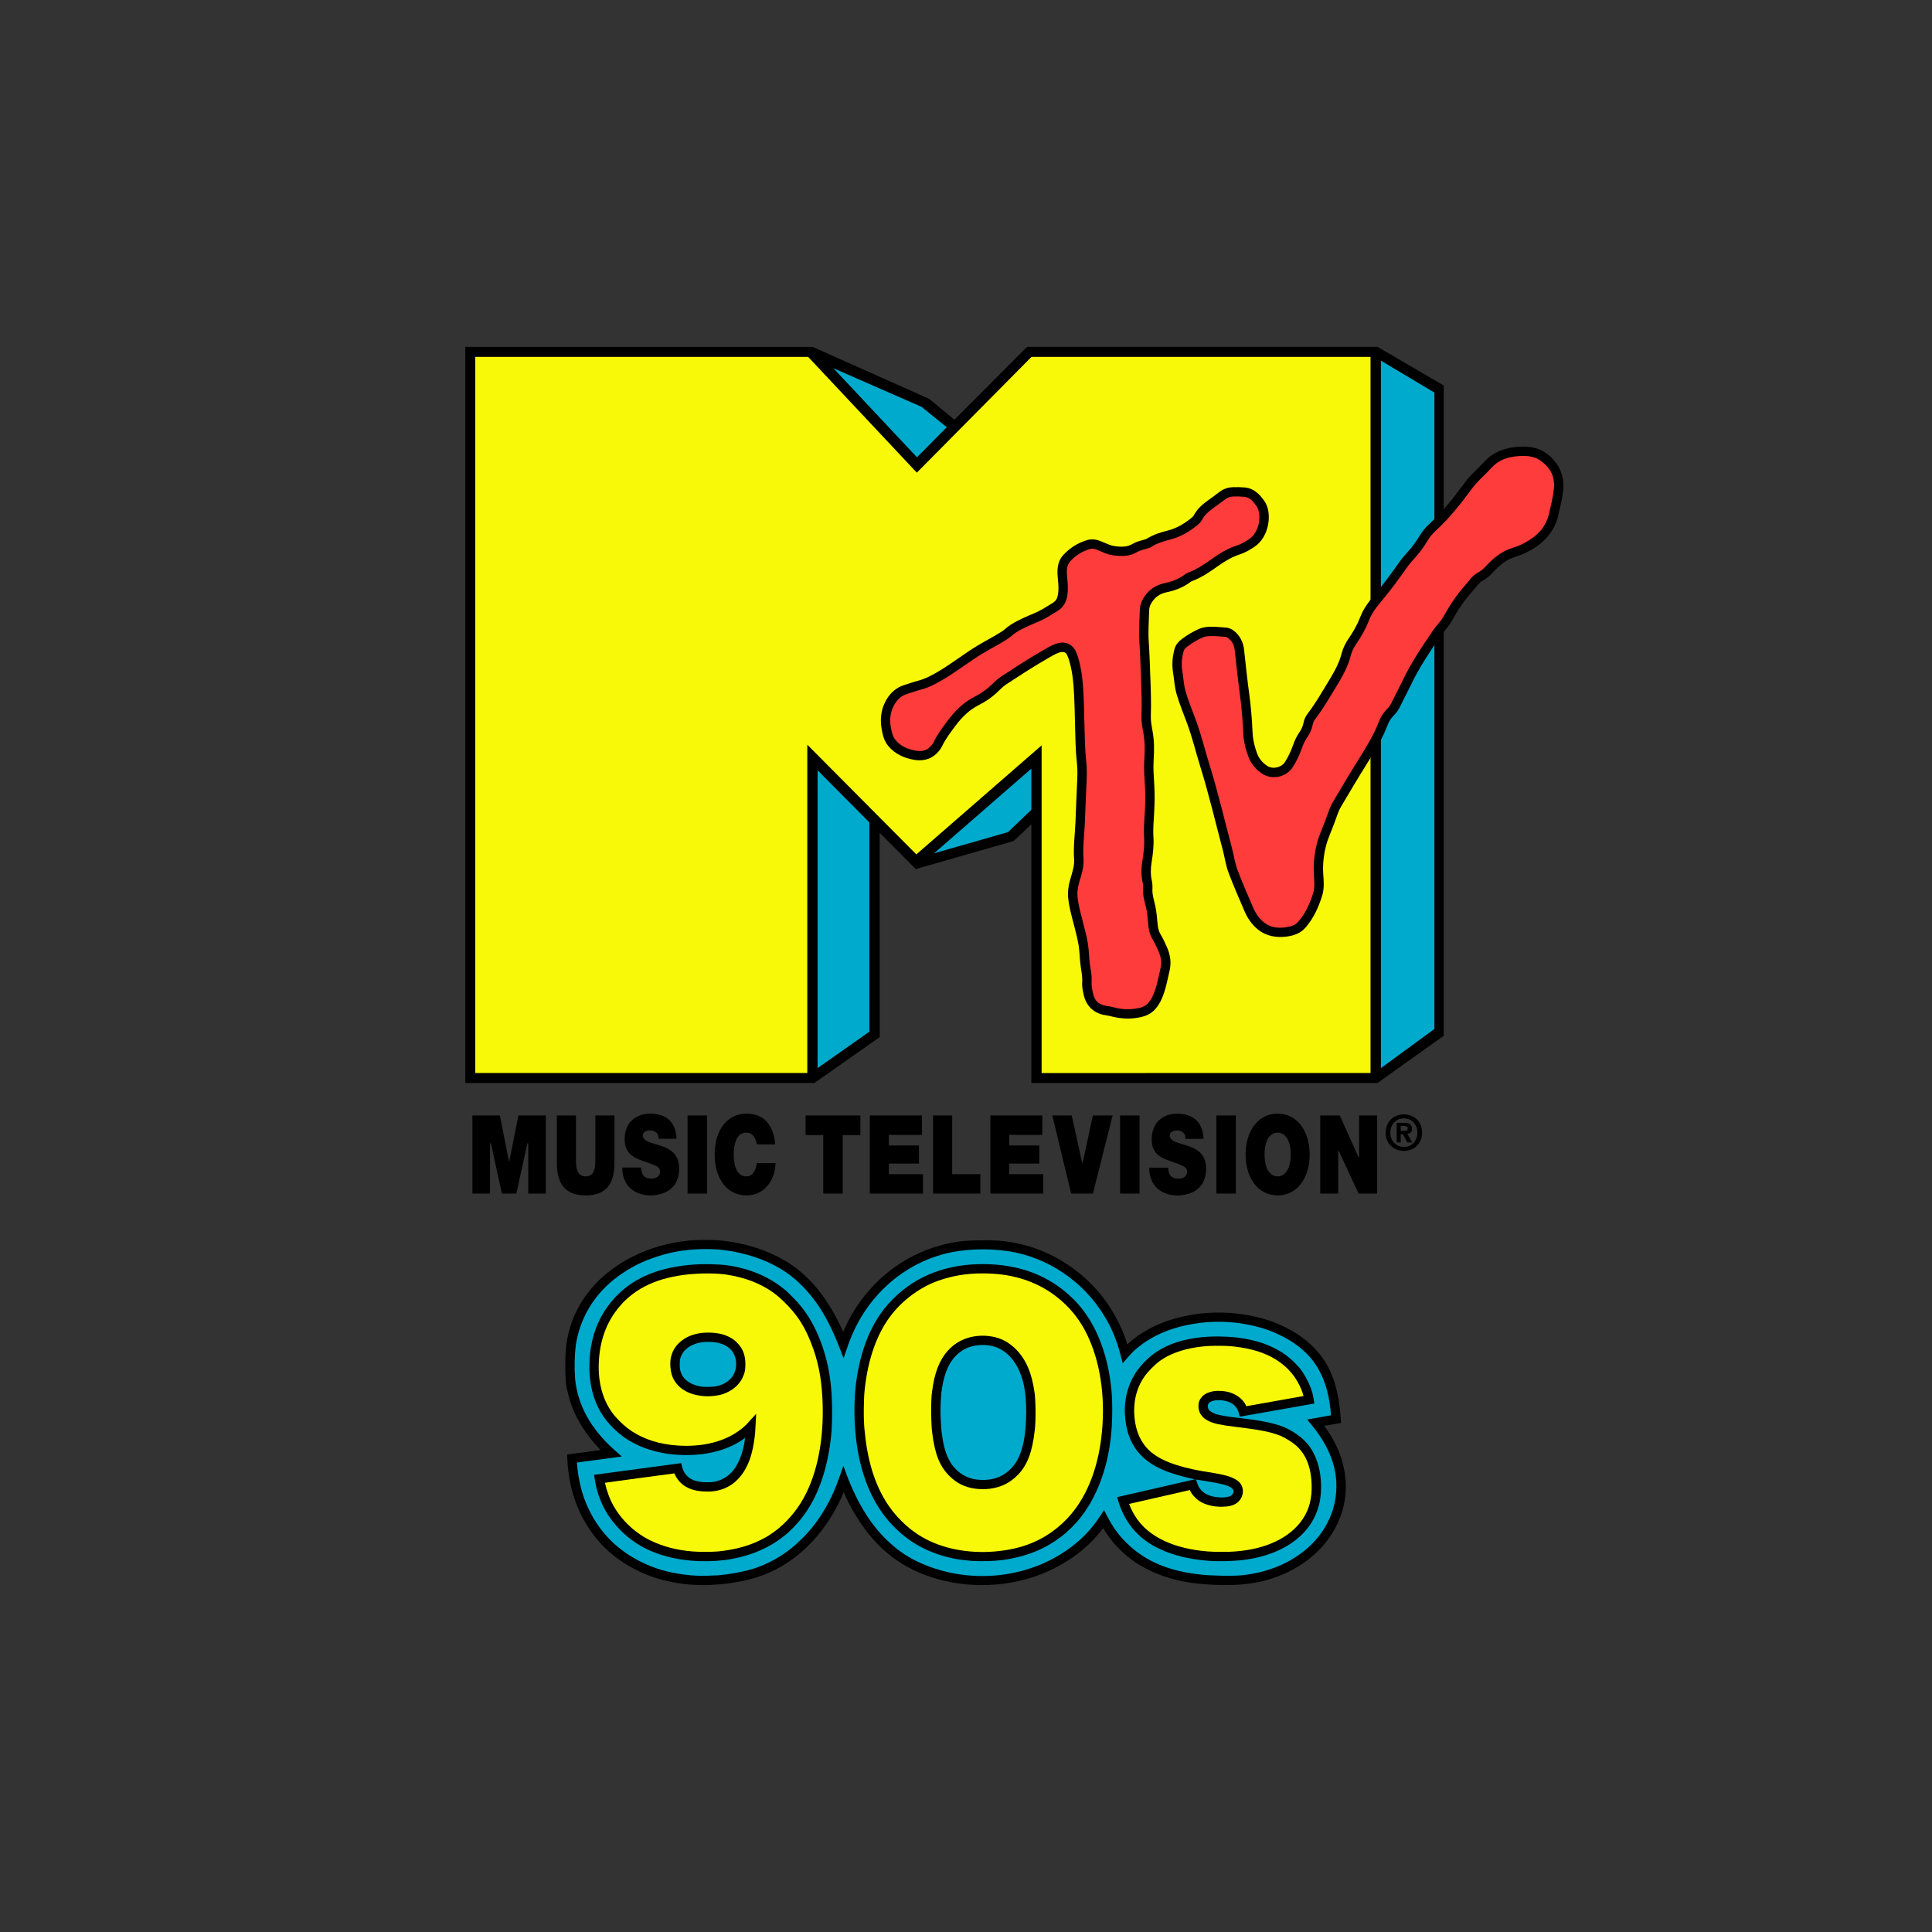 <?xml version="1.0" encoding="UTF-8"?>
<svg id="logo" xmlns="http://www.w3.org/2000/svg" viewBox="0 0 200 200">
  <rect x="0" y="0" width="200" height="200" fill="#333333" stroke="none"/>
  <defs>
    <style>
      .cls-1 {
        fill: #000;
      }

      .cls-1, .cls-2, .cls-3, .cls-4 {
        stroke-width: 0px;
      }

      .cls-2 {
        fill: #00aacd;
      }

      .cls-3 {
        fill: #ff3c3c;
      }

      .cls-4 {
        fill: #f7f908;
      }
    </style>
  </defs>
  <g id="g78970">
    <path id="path51946" class="cls-1" d="M71.854,164.064c-3.24-.192-6.011-1.203-8.319-3.023-.705-.571-1.327-1.18-1.847-1.837-1.479-1.832-2.441-4.058-2.8-6.517-.083-.529-.145-1.226-.185-2.119l3.477-.46s-.201-.206-.417-.443c-1.447-1.595-2.428-3.335-2.899-5.156-.238-.918-.348-1.37-.343-3.2.003-1.138.031-1.552.111-2.137.349-2.541,1.473-4.737,3.323-6.582,2.337-2.281,5.504-3.711,9.003-4.124.887-.144,3.217-.144,4.091,0,2.062.271,3.741.766,5.409,1.601,2.271,1.137,4.018,2.817,5.55,5.334.51.852.93,1.675,1.271,2.481,0,0,.044-.096.091-.21.046-.112.211-.462.368-.775,2-3.995,5.598-6.944,9.786-8.018,1.333-.342,2.279-.472,3.895-.48,1.59-.026,2.174.027,3.217.191,3.637.574,7.056,2.594,9.409,5.548,1.072,1.347,2.039,3.124,2.534,4.657.059.181.112.383.112.383,0,0,.229-.213.458-.401,1.726-1.421,3.95-2.357,6.733-2.749,1.243-.167,2.502-.192,3.776-.086,4.624.386,8.418,2.604,9.965,5.839.694,1.444,1.05,3.059,1.204,5.523l-1.743.297s.21.291.425.616c2.327,3.501,2.416,7.525.219,10.781-1.675,2.564-4.84,4.461-8.378,4.935-.777.108-1.583.159-2.419.149-2.085-.002-3.89-.197-5.199-.543-3.089-.773-5.518-2.334-7.188-4.802-.129-.188-.246-.376-.348-.565-.09.139-.315.428-.315.428-.652.791-1.363,1.488-2.128,2.098-1.646,1.272-3.448,2.187-5.408,2.74-2.084.601-4.266.783-6.543.553-2.913-.325-5.605-1.349-7.601-2.938-.858-.674-1.644-1.453-2.348-2.354-.55-.701-1.07-1.457-1.544-2.294-.338-.578-.664-1.222-.92-1.84l-.046-.129-.048.139c-.336.806-.74,1.597-1.214,2.373-1.784,2.88-4.131,4.943-6.947,6.052-2.005.793-4.896,1.205-7.28,1.057h0Z"/>
    <path id="path52358" class="cls-2" d="M74.083,163.09c1.301-.069,3.206-.435,4.256-.812,1.778-.639,3.317-1.623,4.714-3.028.921-.926,1.55-1.736,2.234-2.867.673-1.111,1.149-2.151,1.693-3.697.149-.425.322-.94.322-.94l.165.44c1.086,3.026,2.46,5.356,4.112,7.012,1.027,1.046,2.105,1.833,3.313,2.416,5.392,2.604,12.041,1.842,16.488-1.856.66-.537,1.266-1.153,1.817-1.851.254-.332.49-.662.707-.989l.39-.588c.099.206.2.406.303.589.621,1.207,1.229,2.017,2.017,2.795,2.072,2.055,4.811,3.122,8.601,3.359,1.831.087,3.152.074,4.056-.095,2.418-.372,4.491-1.308,6.146-2.777,1.361-1.207,2.385-2.859,2.754-4.681.555-2.736-.217-5.358-2.375-7.99-.255-.312-.481-.582-.481-.582l2.469-.44c-.037-.504-.092-1.012-.182-1.524-.57-3.281-2.171-5.384-5.19-6.817-1.292-.613-2.509-.96-4.232-1.21-1.448-.181-2.793-.16-4.068.001-2.454.336-4.4,1.088-5.968,2.257-.774.577-.967.807-1.92,1.905,0,0-.091-.337-.198-.757-.339-1.323-.728-2.351-1.288-3.406-1.984-3.735-5.537-6.434-9.611-7.301-2.106-.44-4.598-.414-6.522-.045-2.193.43-4.198,1.358-6.004,2.779-.785.628-1.523,1.343-2.201,2.168-1.173,1.427-2.105,3.121-2.756,5.123-.171.494-.314.921-.32.914-.006-.007-.164-.429-.348-.904-1.122-2.948-2.312-4.934-3.942-6.586-1.611-1.633-3.584-2.696-6.156-3.334-1.412-.35-2.682-.498-4.261-.462-1.887.043-3.487.353-5.196.975-1.419.509-2.685,1.237-3.829,2.139-2.195,1.751-3.568,4.104-3.989,6.838-.128,1.11-.155,2.264-.069,3.465.258,2.711,1.62,5.185,4.049,7.355.392.35.782.695.782.695l-4.637.624c.037.587.104,1.143.206,1.666.227,1.24.556,2.246,1.1,3.347,1.144,2.314,2.97,4.115,5.354,5.285,1.387.681,2.697,1.063,4.388,1.294,1.136.155,1.947.163,3.309.091h0Z"/>
    <path id="path52376" class="cls-1" d="M125.191,161.583c-2.042-.161-3.673-.551-5.102-1.218-2.288-1.041-3.777-2.828-4.441-5.383l8.047-1.848s-.187-.038-.389-.081c-.53-.114-1.455-.366-2.028-.554-3.135-1.026-4.675-2.98-4.828-6.125-.081-1.663.372-3.238,1.305-4.539.584-.774,1.239-1.399,1.96-1.885,1.218-.815,2.752-1.319,4.598-1.514,1.221-.125,2.475-.109,3.758.024,2.113.268,3.762.868,5.101,1.858.515.381,1.245,1.108,1.569,1.567.474.672.947,1.64,1.129,2.359.098.385.192,1.05.192,1.05l-7.73,1.362c-.023-.155-.061-.3-.104-.436-.207-.648-.664-1.077-1.526-1.229-.676-.127-1.328-.016-1.569.267-.197.232-.113.649.178.844.527.355.959.462,3.988.814,1.137.132,2.345.388,2.979.592.935.282,1.844.784,2.717,1.581.832.776,1.386,1.948,1.643,3.324.16,1.047.159,2.064-.018,3.05-.268,1.21-.741,2.162-1.511,3.037-1.415,1.608-3.7,2.672-6.5,3.001-1.188.121-2.325.142-3.421.082h0Z"/>
    <path id="path52368" class="cls-1" d="M100.625,161.585c-.088-.01-.388-.041-.666-.067-2.32-.221-4.616-1.127-6.247-2.424-2.366-1.873-3.854-4.347-4.665-7.703-.653-2.703-.78-6.171-.328-8.923.474-2.884,1.407-5.187,2.844-7.021.578-.72,1.244-1.371,1.984-1.963,2.205-1.734,4.979-2.624,8.181-2.624,3.737,0,6.796,1.146,9.209,3.45,2.289,2.139,3.734,5.549,4.119,9.586.133,1.399.104,3.473-.071,4.974-.382,3.289-1.5,6.201-3.182,8.29-.402.528-1.292,1.417-1.848,1.831-1.727,1.361-3.722,2.167-6.205,2.508-1.025.115-2.067.143-3.125.086h0Z"/>
    <path id="path52360" class="cls-1" d="M71.609,161.565c-3.63-.321-6.302-1.632-8.246-4.15-.956-1.239-1.622-2.774-1.864-4.74l9.029-1.213c.232,1.619,1.383,2.019,2.865,1.982.496-.018.663-.063.984-.17,1.187-.383,2.011-1.389,2.473-3.019.15-.433.29-1.402.284-1.402-1.214.9-2.708,1.456-4.453,1.681-1.164.131-2.321.119-3.47-.022-1.843-.271-3.332-.831-4.636-1.744-.737-.549-1.422-1.195-2.018-2.011-1.079-1.502-1.609-3.448-1.536-5.632.03-.909.079-1.334.245-2.135.394-1.909,1.293-3.579,2.677-4.955,1.887-1.876,4.45-2.884,7.957-3.135.915-.065,2.556-.029,3.309.073,2.257.303,4.304,1.142,5.86,2.398.491.361,1.467,1.374,1.876,1.894,1.544,1.91,2.63,4.68,3.018,7.698.207,1.611.238,4.103.07,5.724-.295,2.85-1.086,5.419-2.25,7.309-.626,1.065-1.698,2.298-2.622,3.011-1.665,1.33-3.703,2.157-6.136,2.49-1.138.139-2.277.154-3.415.066Z"/>
    <path id="path52378" class="cls-4" d="M127.811,160.611c3.254-.226,5.756-1.441,7.039-3.346.684-1.016.979-2.148.929-3.618-.074-2.144-.808-3.603-2.292-4.506-1.135-.747-2.246-1.035-5.639-1.442-1.541-.185-2.176-.335-2.694-.575-.742-.358-1.085-.873-1.091-1.568.007-.46.14-.723.431-1.035.327-.297.716-.435,1.187-.513.553-.064,1.063-.008,1.486.093.772.199,1.401.675,1.717,1.207.108.173.133.265.133.265l5.925-1.055c-.107-.389-.239-.736-.392-1.049-.591-1.248-1.563-2.306-3.165-3.118-.918-.411-1.483-.58-2.379-.766-.668-.122-1.405-.27-2.869-.27-1.113-.004-1.52.058-2.119.126-1.691.256-3.011.744-4.003,1.48-.454.337-1.163,1.051-1.482,1.493-.976,1.352-1.323,3.027-1.014,4.891.219,1.319.867,2.47,1.872,3.194,1.207.925,3.299,1.558,6.124,1.961,1.132.198,1.756.355,2.151.564.281.134.474.251.667.455.615.699.342,1.856-.568,2.27-.301.117-.441.204-1.282.232-.549-.006-.91-.056-1.275-.15-.843-.218-1.351-.587-1.815-1.182-.121-.183-.221-.4-.221-.4l-6.29,1.438c.187.478.41.93.682,1.347,1.328,2.071,3.974,3.296,7.489,3.574.697.055,2.118.057,2.758.004h0Z"/>
    <path id="path52370" class="cls-4" d="M102.955,160.611c2.883-.238,5.15-1.156,7.109-2.998,2.383-2.241,3.808-5.792,4.072-10.196.223-3.71-.444-7.179-1.889-9.821-1.388-2.539-3.797-4.453-6.618-5.26-1.289-.368-2.482-.514-3.948-.514-1.579,0-3.025.218-4.587.771-1.768.626-3.515,1.89-4.738,3.419-1.513,1.893-2.484,4.538-2.839,7.794-.113.921-.141,3.242-.013,4.283.27,2.958.988,5.356,2.172,7.3.872,1.434,2.276,2.866,3.777,3.721,2.002,1.183,4.722,1.731,7.5,1.501Z"/>
    <path id="path52362" class="cls-4" d="M74.243,160.611c1.169-.102,2.351-.35,3.332-.699.646-.214,1.67-.707,2.195-1.087,1.181-.752,2.317-1.948,3.128-3.246,1.557-2.488,2.361-6.048,2.267-10.047-.054-2.318-.345-4.099-.955-5.844-.761-2.178-1.603-3.542-3.113-4.99-.319-.313-.761-.683-.972-.833-1.335-.983-2.973-1.62-4.941-1.922-.38-.058-1.064-.117-1.953-.118-.74,0-1.56.053-1.859.085-3.269.323-5.601,1.412-7.227,3.326-1.363,1.606-2.071,3.534-2.16,5.89-.075,1.956.401,3.739,1.349,5.052.367.545,1.129,1.285,1.601,1.647,1.202.924,2.68,1.521,4.543,1.756,1.098.124,2.144.122,3.221-.022,1.608-.22,2.998-.8,4.078-1.657.337-.274.631-.57.891-.882.314-.336.601-.641.612-.672-.038.726-.073,1.369-.107,1.962-.154,1.556-.458,2.73-.901,3.552-.665,1.323-1.743,2.225-3.154,2.47-.314.058-.568.086-1.119.068-1.555-.04-2.652-.626-3.189-1.876-2.384.318-4.807.64-7.188.972.089.411.209.822.36,1.233.702,1.958,2.321,3.736,4.311,4.723,1.359.665,2.805,1.023,4.373,1.152.688.057,1.955.059,2.574.006h0Z"/>
    <path id="path52372" class="cls-1" d="M100.878,154.097c-1.017-.157-1.787-.528-2.549-1.259-1.031-.989-1.559-2.311-1.824-4.49-.128-.844-.156-3.482-.023-4.247.244-1.979.758-3.307,1.669-4.312.991-1.092,2.475-1.651,4.12-1.489,1.164.112,2.082.551,2.931,1.41,1.028,1.055,1.609,2.441,1.889,4.414.121.717.16,2.905.023,3.952-.245,2.208-.749,3.558-1.717,4.571-.809.847-1.762,1.319-2.933,1.469-.46.059-1.135.051-1.586-.019h0Z"/>
    <path id="path52364" class="cls-1" d="M72.38,144.467c-1.437-.221-2.49-1.007-2.848-2.186-.113-.377-.178-1.029-.13-1.448.109-.946.584-1.679,1.417-2.226.574-.377,1.329-.605,2.177-.648.858-.037,1.685.061,2.4.399.381.198.563.293.897.627.575.575.859,1.227.872,2.209,0,.644-.071.973-.333,1.499-.363.73-1.087,1.312-1.991,1.62-.611.208-1.636.306-2.462.154Z"/>
    <path id="path101687" class="cls-2" d="M123.819,153.159s.146.497.258.72c.309.612.942.984,1.829,1.098.427.055.726.058,1.059.005.161-.026.343-.081.417-.118.19-.096.3-.286.313-.478.012-.341-.453-.581-1.399-.794-.868-.175-.696-.138-2.477-.431h0Z"/>
    <path id="path101685" class="cls-2" d="M101.625,139.231c-.785.022-1.545.219-2.17.689-1.113.785-1.743,2.126-2.008,4.273-.145,1.643-.087,2.777.023,4.02.149,1.214.365,2.071.694,2.748.241.496.418.766.826,1.173.55.549,1.292.927,2.075,1.023,1.707.209,3.005-.317,3.93-1.524.819-1.068,1.23-2.892,1.235-5.442,0-1.091-.052-1.865-.226-2.718-.417-2.052-1.499-3.562-2.99-4.046-.444-.144-.917-.21-1.388-.197h0Z"/>
    <path id="path68876" class="cls-2" d="M73.265,138.909c-.387.004-.768.054-1.012.12-.789.211-1.404.635-1.698,1.248-.123.266-.166.371-.189.824-.02.555.051.886.223,1.222.32.626,1.066,1.068,1.976,1.209.395.079,1.417.043,1.747-.064,1.318-.35,2.034-1.334,1.872-2.597-.12-.953-.795-1.643-1.872-1.863-.268-.06-.661-.102-1.047-.098h0Z"/>
  </g>
  <g id="g78986">
    <path id="path4138" class="cls-1" d="M48.164,35.906v76.207s36.143,0,36.143,0l6.762-4.757-.009-21.154,3.741,3.764,10.144-2.909,1.822-1.732v24.702s0,2.084,0,2.084h35.831l6.856-4.888V39.907s-6.856-4.001-6.856-4.001h-36.277l-7.522,7.543-2.605-2.156-12.074-5.386h-35.955Z"/>
    <path id="path4146" class="cls-2" d="M142.951,37.335v73.236c1.788-1.298,3.704-2.72,5.537-4.05V40.638c-1.833-1.093-3.749-2.236-5.537-3.303ZM86.266,38.115l8.657,9.224,3.085-3.115-2.609-2.109-9.133-3.999ZM96.692,88.335l7.658-2.196,2.416-2.313v-4.259l-10.074,8.768ZM84.636,79.739v30.832l5.362-3.772v-21.665l-5.362-5.396Z"/>
    <path id="path4142" class="cls-4" d="M49.201,36.943h34.457l11.253,11.987,11.871-11.987h35.095s0,29.236,0,29.236v44.897s-34.049.006-34.049.006v-33.922l-12.968,11.288-11.287-11.357v33.985h-34.373V36.943Z"/>
    <path id="path53418" class="cls-1" d="M128.223,50.428c-.211-.005-.422-.003-.636.007-.503.023-.967.198-1.356.494-.415.315-.827.626-1.244.919-.552.388-1.064.862-1.409,1.508-.038.072-.108.15-.209.233-.764.627-1.576,1.108-2.508,1.34-.742.185-1.495.423-2.192.865.005-.003-.054.021-.164.056-.346.11-.798.182-1.25.452-.568.339-1.188.332-1.921.224-.402-.059-.821-.268-1.311-.474-.431-.182-.948-.3-1.48-.143-.958.285-1.801.811-2.469,1.542-.69.755-.639,1.712-.564,2.469.055.547.092,1.055.024,1.539-.063.447-.18.715-.524.932-.645.407-1.258.802-1.913,1.079-.803.34-1.64.681-2.43,1.177-.39.245-.65.523-.902.688-.8.52-1.682.963-2.551,1.486-1.39.838-2.629,1.822-3.951,2.616-.745.447-1.457.834-2.243,1.038-.506.132-.976.305-1.43.446-.772.241-1.355.753-1.759,1.394-.623.988-.76,2.089-.559,3.185.101.55.23,1.182.687,1.73.696.833,1.639,1.24,2.631,1.419.785.141,1.632.031,2.292-.575.261-.24.501-.525.665-.871.343-.72.841-1.37,1.36-2.067.689-.924,1.45-1.658,2.454-2.168.719-.365,1.385-.828,1.97-1.402.29-.285.571-.548.871-.744,1.298-.849,2.584-1.696,3.912-2.463.55-.318,1.037-.639,1.543-.812.204-.069.391-.072.52-.027.128.045.23.118.322.359.051.133.098.237.125.318.405,1.221.506,2.519.575,3.858.048.932.055,1.876.084,2.831.041,1.331.042,2.687.199,4.058.085.743.05,1.511.011,2.307-.064,1.299-.109,2.596-.162,3.889-.051,1.223-.232,2.49-.139,3.821.045.64-.177,1.326-.399,2.073-.187.632-.282,1.294-.208,1.982.107.995.384,1.917.611,2.814.223.881.459,1.724.529,2.564.038.451.064.917.116,1.392.073.67.232,1.224.189,1.917v-.012c-.037.433.065.89.169,1.346.23,1.018.948,1.783,2.01,2.013.283.062.524.082.704.13.834.223,1.697.327,2.591.212.715-.092,1.534-.267,2.119-.964.261-.311.474-.653.636-1.023.434-.988.598-2,.82-2.943.202-.858.051-1.679-.284-2.429-.192-.43-.392-.879-.657-1.315-.19-.312-.265-.669-.308-1.096-.059-.587-.091-1.214-.24-1.861-.143-.617-.311-1.147-.291-1.656.011-.289.014-.617-.066-.964-.143-.617-.119-1.254-.013-1.915.135-.838.242-1.702.183-2.596-.055-.835.035-1.699.08-2.601.046-.921.064-1.849.007-2.782-.054-.891-.122-1.753-.064-2.592.068-.987.067-1.991-.118-2.998-.099-.54-.19-1.036-.174-1.517.045-1.379,0-2.748-.054-4.107-.048-1.191-.076-2.392-.161-3.602-.074-1.05.011-2.134.044-3.249.012-.402.159-.709.449-1.072.367-.458.824-.69,1.414-.813.86-.179,1.669-.502,2.39-1.037.071-.052.145-.094.201-.115,1.05-.391,1.915-1.018,2.744-1.601.7-.492,1.397-.902,2.177-1.153.56-.18,1.04-.471,1.483-.759.82-.531,1.284-1.426,1.453-2.326.169-.899.064-1.831-.433-2.511-.436-.597-1.025-1.253-1.988-1.334-.209-.018-.418-.029-.629-.034h0Z"/>
    <path id="path53427" class="cls-1" d="M157.917,46.238c-.248-.01-.496-.004-.74.013-1.306.088-2.552.489-3.507,1.538-.628.69-1.415,1.328-2.049,2.189-1.118,1.519-2.264,2.986-3.637,4.238-.432.394-.784.843-1.075,1.327-.328.543-.697,1.05-1.121,1.521-.31.345-.638.706-.926,1.117-.781,1.115-1.578,2.207-2.444,3.243-.595.713-1.231,1.472-1.602,2.444-.297.778-.709,1.506-1.194,2.209-.329.478-.593,1.005-.741,1.583-.249.972-.744,1.868-1.296,2.774-.71,1.165-1.373,2.33-2.172,3.38-.212.279-.404.615-.476,1.02-.062.352-.218.676-.445,1.005-.277.403-.473.832-.626,1.269-.22.628-.494,1.226-.847,1.776-.374.583-1.278.774-1.841.399-.485-.323-.832-.728-1.028-1.246-.274-.722-.451-1.448-.484-2.201-.06-1.375-.174-2.748-.362-4.118-.203-1.481-.354-2.977-.52-4.477-.082-.739-.405-1.43-1.029-1.924-.223-.176-.526-.338-.886-.352-.279-.011-.594-.059-.947-.071-.55-.019-1.206-.065-1.856.233-.602.276-1.175.614-1.706,1.012-.319.239-.664.576-.784,1.079-.109.457-.221.956-.207,1.516-.016.404.048.783.102,1.132.093.597.122,1.26.321,1.951.305,1.055.716,2.049,1.083,3.033.54,1.446.902,2.977,1.378,4.506.884,2.84,1.565,5.748,2.334,8.651.191.721.289,1.526.594,2.34.507,1.352,1.088,2.662,1.646,3.969.301.705.734,1.363,1.368,1.883.884.725,1.947.889,2.996.753.688-.089,1.418-.31,1.952-.928.856-.989,1.365-2.139,1.726-3.31.239-.773.158-1.534.113-2.2-.067-.989.033-1.95.275-2.918.198-.794.577-1.575.89-2.435.223-.613.399-1.194.683-1.675.876-1.479,1.751-2.955,2.658-4.407.796-1.275,1.605-2.573,2.161-4.036.141-.372.355-.702.64-.992.241-.245.452-.525.608-.845.377-.774.797-1.546,1.181-2.351.831-1.74,1.913-3.355,3.022-4.981.327-.48.828-.947,1.193-1.61.6-1.089,1.274-2.109,2.1-3.025.441-.49.709-.933,1.113-1.145.479-.251.82-.608,1.124-.934.664-.714,1.381-1.27,2.29-1.543.54-.162,1.048-.391,1.529-.66h0c1.416-.792,2.479-1.961,2.858-3.592.194-.838.409-1.696.508-2.602.173-1.578-.485-2.919-1.742-3.837-.662-.483-1.411-.659-2.156-.689h0Z"/>
    <path id="path53638" class="cls-3" d="M128.201,51.395c.19.004.379.015.57.031.577.049.885.392,1.285.94.269.367.394,1.071.264,1.764s-.495,1.348-1.027,1.693c-.424.275-.832.514-1.253.649-.913.294-1.698.764-2.438,1.283-.834.586-1.632,1.153-2.524,1.485-.171.064-.316.153-.441.245-.594.44-1.257.709-2.009.866-.745.155-1.453.505-1.974,1.157-.368.46-.641,1.002-.66,1.646-.032,1.083-.123,2.199-.042,3.346.083,1.18.111,2.372.16,3.573.054,1.354.098,2.7.054,4.037-.02.619.091,1.186.189,1.723.164.896.169,1.818.105,2.758-.064.934.01,1.838.063,2.716.054.883.038,1.775-.007,2.676-.044.867-.141,1.769-.079,2.712.051.777-.042,1.567-.173,2.38-.119.736-.156,1.505.025,2.286.048.206.052.448.042.71-.028.73.186,1.352.315,1.91.125.539.158,1.123.22,1.741.049.484.143,1.006.443,1.5.224.368.409.779.601,1.208.275.617.373,1.188.226,1.816-.231.984-.393,1.931-.764,2.775-.126.287-.289.549-.492.791-.355.423-.84.54-1.498.625-.742.096-1.469.013-2.215-.187-.294-.079-.551-.098-.749-.141-.761-.165-1.1-.534-1.27-1.282-.098-.433-.163-.869-.147-1.051v-.006s.001-.006.001-.006c.054-.865-.131-1.52-.193-2.082-.048-.442-.074-.899-.114-1.368-.081-.962-.336-1.856-.555-2.721h0c-.234-.922-.493-1.801-.587-2.68-.058-.538.013-1.064.174-1.605.214-.722.499-1.521.436-2.414-.084-1.198.088-2.427.141-3.714h0c.054-1.297.099-2.591.162-3.882.039-.796.081-1.618-.016-2.463-.149-1.3-.152-2.628-.193-3.978-.029-.939-.035-1.891-.085-2.851-.07-1.353-.169-2.743-.622-4.111-.049-.148-.103-.265-.139-.358-.175-.458-.516-.791-.907-.928-.39-.137-.796-.099-1.157.024-.666.227-1.204.595-1.716.89-1.36.785-2.662,1.643-3.958,2.491h0c-.397.26-.721.571-1.019.863-.509.499-1.091.906-1.73,1.23-1.166.591-2.045,1.451-2.793,2.453-.513.688-1.058,1.388-1.458,2.229-.097.203-.251.396-.446.574-.419.384-.856.444-1.462.335-.85-.153-1.533-.459-2.057-1.086-.278-.333-.382-.758-.479-1.285-.167-.916-.063-1.721.426-2.497.311-.493.686-.817,1.228-.986.484-.151.94-.318,1.384-.434.935-.243,1.733-.686,2.499-1.146,1.394-.838,2.633-1.823,3.952-2.617.826-.497,1.719-.944,2.58-1.504.382-.249.639-.523.889-.679.697-.437,1.483-.763,2.292-1.105.757-.32,1.415-.748,2.054-1.152.61-.386.88-1.012.965-1.614h0c.088-.622.036-1.211-.02-1.769-.072-.719-.085-1.284.316-1.723.551-.603,1.233-1.03,2.028-1.266.234-.07.509-.026.823.106.443.187.936.45,1.547.54.808.119,1.717.152,2.562-.352.253-.151.617-.224,1.046-.36.079-.025.22-.054.39-.161.563-.357,1.207-.569,1.907-.743,1.11-.276,2.053-.845,2.89-1.532.159-.13.326-.297.449-.526.25-.47.632-.835,1.112-1.172.436-.306.857-.624,1.273-.94.253-.192.492-.282.813-.297.189-.009.379-.011.568-.006h0Z"/>
    <path id="path56065" class="cls-3" d="M157.872,47.2c.61.022,1.157.16,1.628.504,1.043.762,1.492,1.675,1.352,2.955-.09.821-.293,1.642-.489,2.49-.314,1.353-1.138,2.269-2.389,2.969-.432.241-.874.439-1.335.577-1.124.338-1.99,1.025-2.721,1.811-.292.314-.557.575-.864.736-.7.367-1.033.967-1.382,1.354-.889.986-1.604,2.072-2.228,3.205-.269.488-.738.936-1.145,1.532-1.112,1.63-2.225,3.285-3.095,5.109-.369.774-.788,1.544-1.177,2.344-.103.212-.248.408-.428.591-.375.381-.665.829-.854,1.325-.514,1.349-1.283,2.596-2.078,3.868-.915,1.465-1.794,2.947-2.67,4.427-.365.616-.551,1.261-.76,1.836-.289.795-.688,1.606-.919,2.53-.263,1.053-.375,2.12-.301,3.215.046.682.093,1.318-.072,1.853-.339,1.098-.796,2.112-1.534,2.964-.331.383-.762.526-1.344.602-.88.114-1.6-.003-2.255-.541-.493-.404-.837-.918-1.093-1.517-.562-1.315-1.137-2.611-1.63-3.928-.253-.676-.352-1.445-.565-2.249h0c-.764-2.885-1.447-5.807-2.345-8.691-.463-1.487-.827-3.036-1.395-4.557-.375-1.005-.775-1.976-1.06-2.964-.159-.55-.191-1.168-.295-1.833h0c-.056-.359-.105-.688-.092-.964v-.018s0-.018,0-.018c-.011-.417.075-.829.182-1.278.046-.194.183-.35.424-.531.475-.356.988-.659,1.529-.907.378-.173.859-.165,1.419-.146.278.01.591.057.943.071.117.005.187.037.322.144.421.333.608.725.668,1.274.166,1.494.317,2.998.523,4.502.183,1.337.295,2.68.354,4.03.038.877.245,1.707.546,2.5.273.719.772,1.291,1.396,1.706,1.046.696,2.515.378,3.194-.682.402-.626.706-1.294.946-1.977.134-.382.295-.729.51-1.042.278-.403.507-.858.6-1.383.036-.204.139-.401.294-.605.851-1.118,1.529-2.314,2.228-3.462.565-.927,1.117-1.906,1.406-3.035.115-.448.323-.872.601-1.275.517-.749.969-1.544,1.3-2.412.299-.782.849-1.461,1.442-2.17.893-1.069,1.706-2.183,2.494-3.308.242-.346.542-.68.853-1.026h0c.467-.519.873-1.076,1.229-1.667.251-.417.544-.788.899-1.112,1.452-1.325,2.636-2.846,3.764-4.379.538-.731,1.292-1.35,1.985-2.111.762-.837,1.696-1.146,2.855-1.224.217-.015.427-.02.63-.012h0Z"/>
  </g>
  <g id="g78676">
    <path id="path7198-9" class="cls-1" d="M67.3,115.279c-1.346,0-2.637.805-2.637,2.672,0,1.631,1.181,1.981,2.217,2.344.715.251,1.09.389,1.269.562.131.109.179.23.179.4,0,.612-.526.751-.868.751-.393,0-.849-.103-1.001-.601-.048-.151-.076-.334-.076-.542h-1.972c.033,2.556,2.134,2.884,2.874,2.884,1.456,0,3.022-.68,3.022-2.785,0-1.483-.917-2.016-1.841-2.333-.762-.261-1.529-.392-1.796-.752-.076-.087-.124-.187-.131-.306,0-.461.466-.555.752-.555.21,0,.448.057.62.208.134.108.234.261.252.472.005.057.009.186.009.186h1.859c-.068-1.944-1.316-2.605-2.729-2.605ZM77.297,115.279c-2.014,0-3.315,1.688-3.315,4.236,0,2.389,1.199,4.234,3.315,4.234,1.907,0,2.977-1.719,2.985-3.345h-1.931c-.124.774-.401,1.375-1.105,1.375-.982,0-1.295-1.156-1.295-2.264s.313-2.265,1.295-2.265c.866,0,1.057.912,1.095,1.213h1.911c-.179-2.014-1.167-3.171-2.956-3.183ZM132.26,115.279c-1.988,0-3.316,1.766-3.316,4.236s1.328,4.234,3.316,4.234,3.314-1.766,3.314-4.234-1.328-4.236-3.314-4.236ZM121.859,115.287c-1.347,0-2.638.805-2.638,2.672,0,1.631,1.181,1.981,2.215,2.344.713.251,1.088.388,1.267.561.132.109.181.23.181.401,0,.612-.525.751-.868.751-.391,0-.848-.103-1.001-.601-.048-.151-.076-.334-.076-.542l-1.978.002c.035,2.554,2.138,2.882,2.876,2.882,1.456,0,3.022-.68,3.022-2.785,0-1.483-.915-2.016-1.841-2.333-.763-.261-1.53-.392-1.797-.753-.076-.087-.123-.186-.131-.305,0-.461.467-.555.753-.555.21,0,.45.057.62.208.142.114.245.277.255.506.002.048,0,.152,0,.152h1.869c-.068-1.944-1.316-2.605-2.727-2.605h0ZM108.936,115.471l1.949,8.084h2.253l2.043-8.084h-2.046l-1.064,4.92h-.044l-1.083-4.92h-2.008ZM48.904,115.473v8.084h1.823v-5.209l.094.023,1.134,5.185h1.498l1.133-5.185.094-.023v5.209h1.824v-8.084h-2.838l-.952,4.769h-.019l-.954-4.769h-2.838ZM71.177,115.473v8.084h2.015v-8.084h-2.015ZM83.391,115.473v2.03h1.831v6.052s2.014,0,2.014,0v-6.052h1.832v-2.03h-5.677ZM90.043,115.473v8.084h5.501v-2.006h-3.53v-1.099h3.118v-1.874h-3.118v-1.099h3.428v-2.005h-5.399ZM96.588,115.473v8.084h4.896v-2.006h-2.913v-6.077h-1.983ZM102.526,115.473v8.084h5.476v-2.006h-3.529v-1.099h3.116v-1.874h-3.116v-1.099h3.428v-2.005h-5.375ZM115.949,115.473v8.084h2.015v-8.084h-2.015ZM125.92,115.473v8.084h2.015v-8.084h-2.015ZM136.67,115.473v8.084s1.863,0,1.863,0v-4.422l.06.008,2.045,4.415h1.921v-8.084h-1.862v4.33l-.06-.006-1.943-4.325h-2.024ZM57.647,115.473v4.958c0,2.242.988,3.318,2.985,3.318s2.976-1.077,2.976-3.318v-4.958s-1.975,0-1.975,0v4.409c0,.842,0,1.894-.992,1.894-1.019,0-1.019-1.051-1.019-1.894v-4.409h-1.976ZM132.26,117.249c.532,0,1.352.428,1.352,2.265s-.82,2.264-1.352,2.264-1.353-.428-1.353-2.264.819-2.265,1.353-2.265Z"/>
    <path id="path11474" class="cls-1" d="M145.33,115.359c-1,0-1.891.698-1.891,1.894s.891,1.89,1.891,1.89,1.887-.695,1.887-1.89-.891-1.894-1.887-1.894ZM145.33,115.772c.758,0,1.399.587,1.399,1.481s-.641,1.484-1.399,1.484v-.003c-.775.004-1.403-.591-1.403-1.481s.627-1.481,1.403-1.481h0ZM144.585,116.233v2.034h.418v-.853h.015v-.003h.203l.468.857h.511l-.515-.891c.268-.02.488-.153.488-.527,0-.469-.312-.615-.83-.615h-.759ZM145.004,116.561h.314c.173,0,.409.017.409.229,0,.131-.04.2-.112.236-.053.03-.125.039-.213.039h-.383v-.004h-.015v-.5Z"/>
  </g>
</svg>